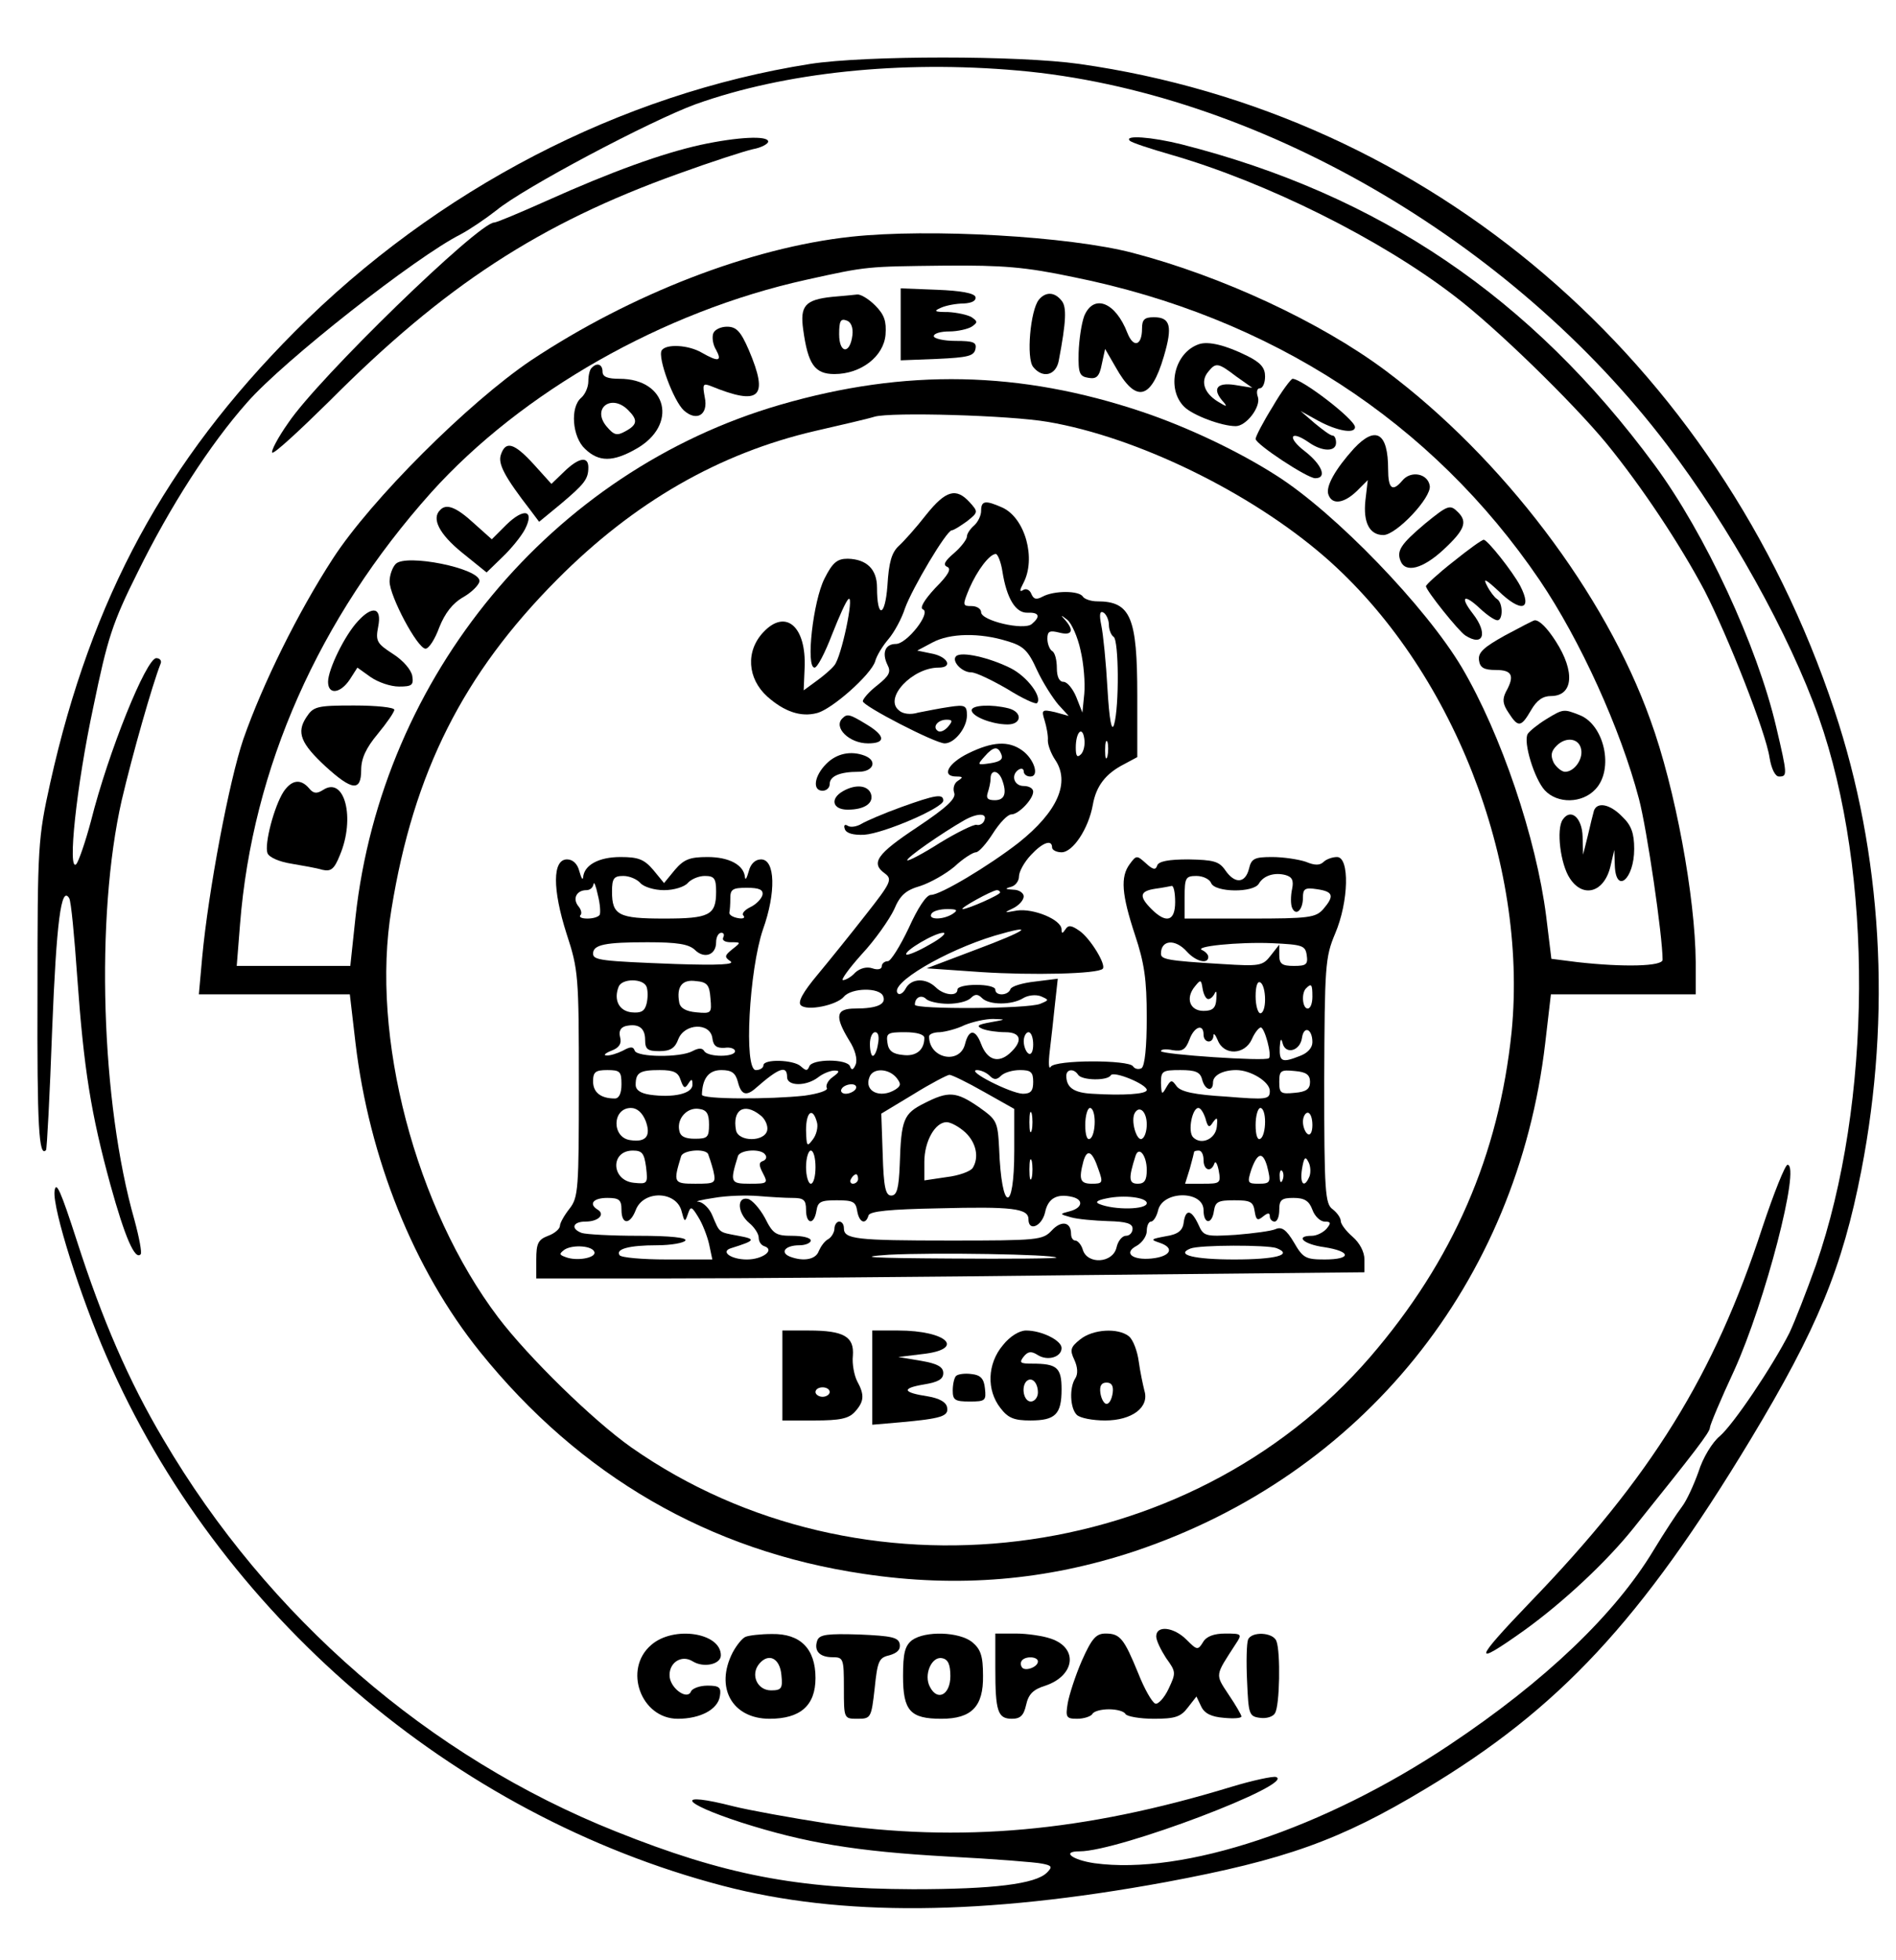 <?xml version="1.0" encoding="UTF-8" standalone="yes"?>
<svg version="1.0" xmlns="http://www.w3.org/2000/svg" width="300pt" height="310pt" viewBox="0 0 400 414" preserveAspectRatio="xMidYMid meet">
  <g transform="translate(0,414) scale(0.1,-0.1)" fill="#000000" stroke="none">
    <path d="M1709 4005 c-401 -63 -790 -265 -1089 -565 -273 -274 -430 -563 -517
-953 -26 -118 -27 -132 -27 -444 -1 -283 3 -348 18 -332 2 2 8 117 13 255 9
226 19 305 36 277 4 -6 11 -81 17 -167 14 -195 29 -288 70 -438 31 -112 52
-160 64 -147 3 3 -3 35 -13 72 -71 248 -83 641 -27 887 23 98 65 245 82 288 3
6 -1 12 -9 12 -21 0 -101 -197 -138 -344 -12 -45 -26 -85 -31 -91 -19 -19 0
164 36 332 30 145 40 177 94 285 68 138 152 269 231 358 77 88 356 307 451
355 19 10 53 33 76 51 57 47 323 188 421 224 188 67 432 93 681 71 500 -44
1041 -356 1371 -790 132 -173 259 -401 321 -576 116 -329 113 -814 -6 -1157
-20 -56 -45 -120 -56 -143 -37 -73 -119 -194 -147 -218 -16 -13 -36 -46 -45
-75 -10 -28 -25 -61 -35 -74 -10 -13 -37 -54 -60 -92 -82 -136 -230 -277 -431
-411 -265 -177 -562 -276 -751 -250 -47 7 -70 25 -31 25 83 0 459 143 415 157
-6 2 -49 -7 -95 -21 -312 -95 -571 -118 -854 -77 -77 12 -165 28 -197 36 -125
32 -113 8 16 -34 135 -43 241 -61 437 -72 96 -5 186 -12 199 -15 21 -4 22 -7
10 -19 -24 -24 -113 -35 -283 -35 -246 1 -398 30 -628 122 -394 157 -735 452
-956 828 -73 123 -129 252 -183 420 -34 105 -44 128 -47 104 -4 -37 54 -221
110 -349 235 -542 732 -969 1303 -1118 249 -65 548 -63 935 8 252 47 368 88
549 197 282 169 455 354 687 738 141 234 194 362 234 568 64 329 44 670 -57
972 -246 739 -855 1260 -1596 1365 -128 18 -450 18 -568 0z"/>
    <path d="M1477 3834 c-81 -18 -187 -56 -325 -118 -56 -25 -106 -46 -111 -46
-33 0 -372 -329 -435 -423 -22 -31 -37 -60 -34 -63 4 -3 57 46 120 108 244
245 445 376 738 481 69 25 140 48 158 52 17 3 32 11 32 16 0 13 -64 10 -143
-7z"/>
    <path d="M2384 3843 c3 -4 43 -17 88 -30 201 -58 442 -178 598 -298 87 -66
249 -224 321 -311 76 -93 156 -214 208 -312 50 -98 129 -298 137 -352 4 -24
12 -40 20 -40 18 0 18 3 -6 105 -40 171 -150 408 -257 553 -261 354 -582 571
-999 677 -64 16 -122 20 -110 8z"/>
    <path d="M1795 3640 c-212 -23 -465 -121 -676 -261 -132 -89 -338 -294 -419
-419 -74 -114 -148 -264 -189 -381 -30 -88 -74 -321 -87 -461 l-7 -78 160 0
159 0 12 -103 c29 -243 123 -478 263 -652 211 -262 485 -421 811 -469 200 -30
386 -14 573 48 480 161 808 567 867 1073 l12 103 153 0 153 0 0 68 c-1 137
-43 367 -96 512 -95 266 -313 553 -559 737 -138 103 -347 200 -535 249 -134
35 -429 52 -595 34z m469 -85 c418 -84 759 -306 986 -640 86 -127 171 -314
210 -462 17 -64 50 -290 50 -340 0 -14 -82 -16 -180 -5 l-55 7 -11 90 c-21
165 -95 384 -178 525 -76 128 -267 326 -391 405 -81 52 -189 103 -284 135
-259 87 -501 92 -766 15 -482 -140 -841 -572 -897 -1082 l-11 -103 -120 0
-120 0 7 88 c26 330 166 646 404 912 191 212 489 382 792 449 131 29 127 28
294 30 122 1 170 -3 270 -24z m-53 -306 c188 -32 427 -148 585 -285 269 -234
430 -644 395 -1003 -27 -261 -124 -484 -299 -687 -384 -444 -1078 -529 -1561
-191 -81 57 -217 190 -281 274 -175 231 -271 595 -226 863 47 290 152 497 350
696 163 164 343 267 546 314 52 12 109 25 125 30 35 10 285 3 366 -11z"/>
    <path d="M1900 3455 l0 -76 77 3 c65 3 78 6 81 21 3 14 -4 17 -42 17 -25 0
-46 5 -46 10 0 6 15 10 33 10 17 0 39 5 47 10 13 9 13 11 0 20 -8 5 -31 10
-50 11 -29 0 -31 2 -15 9 11 5 33 9 48 9 18 1 27 6 25 14 -3 8 -31 13 -81 15
l-77 3 0 -76z"/>
    <path d="M1755 3513 c-57 -6 -68 -19 -61 -69 10 -73 24 -94 66 -94 56 0 104
37 108 83 2 28 -2 42 -22 62 -14 14 -31 24 -38 23 -7 -1 -31 -3 -53 -5z m43
-81 c-5 -41 -28 -39 -28 2 0 28 3 34 16 29 9 -3 14 -15 12 -31z"/>
    <path d="M2192 3507 c-18 -22 -27 -124 -12 -142 20 -25 48 -18 54 13 16 84 17
114 6 127 -15 19 -34 19 -48 2z"/>
    <path d="M2288 3473 c-6 -16 -11 -50 -12 -78 -1 -44 2 -50 21 -53 17 -3 23 3
28 29 l7 32 22 -38 c43 -77 75 -70 102 22 19 64 14 83 -21 83 -20 0 -25 -5
-25 -24 0 -36 -18 -42 -31 -9 -25 65 -71 83 -91 36z"/>
    <path d="M1504 3436 c-3 -8 -1 -24 6 -35 13 -24 5 -26 -30 -6 -29 17 -76 19
-85 5 -9 -15 25 -107 47 -127 27 -24 52 -9 44 28 -5 27 -4 30 12 24 105 -43
124 -25 81 76 -17 39 -26 49 -46 49 -13 0 -26 -6 -29 -14z"/>
    <path d="M2530 3413 c-52 -18 -69 -94 -31 -132 18 -18 79 -41 109 -41 22 0 53
40 47 61 -4 11 -2 19 4 19 6 0 11 11 11 25 0 18 -9 29 -37 43 -46 23 -83 32
-103 25z m79 -68 l34 -24 -37 6 c-39 6 -49 -9 -23 -37 8 -10 5 -9 -13 2 -29
18 -37 43 -20 63 16 20 21 19 59 -10z"/>
    <path d="M1247 3363 c-4 -3 -7 -16 -7 -28 0 -13 -7 -28 -15 -35 -24 -20 -19
-83 8 -108 29 -28 59 -28 108 0 89 50 66 148 -35 148 -25 0 -36 4 -36 15 0 16
-12 20 -23 8z m77 -89 c21 -21 20 -31 -6 -45 -18 -10 -24 -8 -40 11 -31 38 11
69 46 34z"/>
    <path d="M2686 3281 c-20 -32 -36 -63 -36 -68 0 -11 109 -83 126 -83 26 0 14
29 -22 57 -38 29 -31 46 8 19 28 -20 58 -21 58 -1 0 8 -3 15 -7 15 -5 0 -21
12 -38 26 l-30 26 38 -21 c39 -21 77 -28 77 -13 0 16 -112 102 -132 102 -3 0
-23 -26 -42 -59z"/>
    <path d="M2858 3193 c-39 -43 -61 -81 -54 -98 8 -22 33 -18 60 8 l23 23 -5
-43 c-5 -47 9 -73 38 -73 27 0 102 79 98 104 -4 26 -40 33 -58 11 -21 -25 -30
-17 -30 24 0 77 -26 93 -72 44z"/>
    <path d="M1055 3179 c-6 -19 8 -46 63 -117 l18 -24 45 37 c51 43 59 53 59 78
0 24 -20 21 -51 -9 l-27 -26 -37 41 c-42 46 -60 51 -70 20z"/>
    <path d="M927 3063 c-19 -18 -2 -51 46 -90 l52 -42 33 32 c19 18 40 44 48 59
21 41 -2 46 -39 10 l-31 -31 -38 34 c-37 34 -58 42 -71 28z"/>
    <path d="M3008 3034 c-51 -43 -60 -57 -52 -78 10 -27 47 -18 92 24 44 41 50
58 30 78 -17 17 -21 16 -70 -24z"/>
    <path d="M3068 2954 c-32 -25 -58 -49 -58 -52 0 -9 69 -95 83 -104 39 -25 48
5 16 46 -28 36 -19 43 15 11 15 -14 31 -25 37 -25 12 0 12 37 -1 45 -5 3 -15
16 -21 28 -9 17 -3 14 23 -10 49 -48 74 -42 47 10 -16 30 -69 97 -77 97 -4 0
-33 -21 -64 -46z"/>
    <path d="M833 2949 c-7 -7 -13 -24 -13 -37 0 -31 59 -142 76 -142 7 0 20 20
29 45 12 30 28 51 51 64 19 11 34 27 34 34 0 27 -156 58 -177 36z"/>
    <path d="M753 2828 c-28 -30 -63 -102 -63 -128 0 -28 26 -25 46 5 l16 25 28
-20 c16 -11 42 -20 60 -20 27 0 31 3 28 22 -2 13 -19 33 -41 47 -34 22 -37 27
-31 58 8 40 -12 45 -43 11z"/>
    <path d="M3177 2798 c-45 -25 -57 -36 -55 -52 2 -16 10 -21 36 -21 34 0 40
-12 21 -46 -8 -16 -7 -26 6 -45 20 -31 26 -30 47 6 12 21 25 30 42 30 47 0 52
51 10 116 -18 28 -34 44 -44 44 -3 0 -31 -15 -63 -32z"/>
    <path d="M644 2625 c-21 -32 -12 -55 41 -104 56 -51 75 -53 75 -7 0 24 10 46
35 76 19 23 35 46 35 51 0 5 -38 9 -85 9 -79 0 -86 -2 -101 -25z"/>
    <path d="M3264 2621 c-18 -11 -35 -25 -39 -31 -10 -17 14 -95 36 -119 27 -29
79 -28 107 2 40 42 19 137 -34 157 -33 13 -34 13 -70 -9z m74 -64 c4 -21 -15
-47 -34 -47 -7 0 -18 9 -24 19 -7 15 -6 24 6 36 20 20 48 16 52 -8z"/>
    <path d="M596 2468 c-20 -31 -41 -111 -34 -130 4 -9 25 -18 50 -22 23 -4 53
-9 66 -13 18 -4 25 1 37 31 33 78 10 167 -35 138 -14 -9 -21 -8 -30 3 -18 21
-37 18 -54 -7z"/>
    <path d="M3365 2428 c-2 -7 -8 -31 -13 -53 l-10 -40 -1 38 c-1 40 -25 61 -42
36 -14 -20 -5 -94 15 -124 28 -43 73 -30 86 26 l8 34 1 -32 c2 -63 41 -30 41
34 0 33 -6 50 -25 68 -26 27 -53 32 -60 13z"/>
    <path d="M1954 3053 c-21 -27 -47 -56 -58 -66 -15 -14 -21 -34 -24 -84 -5 -67
-22 -70 -22 -4 0 39 -22 60 -62 61 -22 0 -32 -8 -49 -42 -24 -47 -40 -188 -21
-188 6 0 22 31 37 70 15 38 30 72 35 75 12 8 -15 -122 -30 -140 -7 -9 -25 -24
-39 -34 l-26 -19 2 47 c4 88 -40 126 -87 76 -38 -40 -34 -98 8 -136 36 -32 71
-44 105 -35 32 8 114 81 123 109 3 12 16 33 28 47 12 14 28 43 35 65 15 42 88
165 99 165 4 0 18 9 32 19 24 19 24 20 6 40 -29 32 -51 25 -92 -26z"/>
    <path d="M2070 3061 c0 -10 -7 -24 -15 -31 -8 -7 -15 -17 -15 -23 0 -6 -12
-22 -27 -35 -20 -17 -24 -25 -15 -29 10 -4 3 -17 -25 -45 -24 -26 -33 -42 -26
-45 18 -7 -34 -73 -57 -73 -23 0 -30 -19 -18 -44 8 -15 4 -23 -21 -43 -17 -13
-31 -29 -31 -34 0 -10 153 -89 173 -89 21 0 47 33 47 59 0 21 -4 23 -37 18
-21 -3 -50 -9 -66 -12 -16 -5 -33 -3 -41 5 -32 26 29 90 84 90 32 0 19 24 -16
30 l-29 6 32 17 c37 20 100 21 158 3 34 -10 44 -19 63 -61 13 -28 34 -60 45
-73 l22 -24 -29 8 c-27 6 -29 5 -22 -17 4 -13 8 -33 7 -43 0 -10 7 -28 15 -40
33 -48 6 -110 -77 -176 -63 -49 -165 -110 -185 -110 -10 0 -28 -28 -47 -70
-18 -38 -38 -70 -44 -70 -7 0 -13 -5 -13 -11 0 -6 -9 -8 -20 -4 -12 4 -26 0
-36 -9 -8 -9 -20 -16 -26 -16 -5 0 13 25 40 55 28 30 58 73 68 94 13 31 25 41
56 50 21 7 53 25 72 41 18 17 39 30 45 30 6 0 22 18 36 40 14 22 31 40 39 40
15 0 46 32 46 48 0 7 -9 12 -20 12 -21 0 -28 24 -10 35 6 3 10 1 10 -4 0 -6 6
-11 14 -11 20 0 8 37 -17 55 -29 21 -63 19 -114 -6 -43 -21 -58 -49 -25 -49
14 0 14 -2 3 -9 -8 -5 -11 -16 -8 -25 5 -12 -15 -31 -78 -73 -86 -57 -99 -76
-68 -98 16 -12 12 -20 -40 -86 -32 -41 -78 -98 -103 -128 -30 -36 -42 -57 -35
-64 13 -13 76 0 91 18 16 19 76 20 83 1 7 -17 -13 -26 -59 -26 -41 0 -44 -16
-13 -67 13 -20 18 -40 14 -51 -5 -12 -9 -13 -12 -4 -6 16 -80 16 -86 0 -4 -10
-7 -10 -18 0 -15 14 -79 16 -79 2 0 -5 -7 -10 -16 -10 -26 0 -14 212 15 297
28 78 26 148 -4 148 -12 0 -22 -9 -26 -25 -4 -14 -7 -20 -8 -13 -2 26 -33 43
-79 43 -38 0 -50 -5 -69 -27 l-23 -28 -23 28 c-19 22 -31 27 -69 27 -46 0 -77
-17 -79 -43 -1 -7 -4 -1 -8 13 -4 16 -14 25 -26 25 -31 0 -31 -63 -1 -157 25
-76 26 -89 26 -317 0 -223 -1 -240 -20 -264 -11 -14 -20 -30 -20 -36 0 -6 -11
-16 -25 -21 -21 -8 -25 -16 -25 -50 l0 -40 273 0 c151 0 544 3 875 7 l602 6 0
27 c0 16 -10 35 -25 48 -14 12 -25 27 -25 33 0 7 -8 18 -17 25 -16 11 -18 36
-18 271 1 243 2 261 23 311 29 68 31 162 4 162 -10 0 -23 -5 -28 -10 -8 -8
-19 -8 -38 0 -15 5 -47 10 -71 10 -37 0 -44 -3 -49 -25 -8 -31 -30 -32 -50 -3
-13 19 -25 22 -78 23 -42 0 -63 -4 -66 -13 -3 -10 -9 -9 -24 5 -19 17 -20 17
-34 -2 -20 -27 -17 -64 11 -149 20 -60 25 -94 25 -175 0 -62 -4 -102 -11 -107
-6 -3 -14 -2 -18 4 -9 14 -164 14 -174 -1 -4 -7 -5 8 -2 33 3 25 8 69 11 99
l6 54 -48 -6 c-27 -3 -50 -10 -52 -16 -5 -14 -32 -15 -32 -1 0 6 -18 10 -40
10 -22 0 -40 -4 -40 -10 0 -15 -29 -12 -46 5 -21 20 -51 19 -63 -2 -5 -10 -13
-15 -17 -11 -19 20 99 90 205 122 89 26 69 11 -41 -30 l-103 -39 115 -8 c107
-7 247 -4 257 7 8 8 -26 64 -49 80 -17 12 -24 13 -30 3 -6 -9 -8 -9 -8 0 0 21
-60 45 -94 40 -28 -5 -29 -5 -8 5 12 6 22 17 22 25 0 7 -10 14 -22 14 -17 1
-19 2 -5 6 9 2 17 12 17 22 0 10 11 30 25 45 25 27 45 34 45 16 0 -5 9 -10 20
-10 24 0 57 50 66 100 7 40 27 66 66 86 l28 15 0 130 c0 166 -14 199 -85 199
-13 0 -27 5 -30 10 -8 13 -61 13 -85 0 -13 -7 -19 -6 -24 6 -3 8 -11 12 -17 8
-8 -5 -8 -1 0 14 28 52 4 138 -44 160 -36 16 -45 15 -45 -7z m45 -128 c9 -57
28 -88 53 -87 25 1 28 -8 9 -24 -17 -14 -107 7 -107 25 0 7 -9 13 -20 13 -19
0 -20 1 -5 37 17 39 43 73 56 73 4 0 11 -17 14 -37z m225 -113 c0 -10 5 -22
10 -25 11 -7 12 -147 1 -185 -5 -17 -10 8 -14 75 -3 55 -9 115 -13 134 -5 24
-3 32 5 27 6 -4 11 -16 11 -26z m-60 -53 c7 -29 10 -70 8 -92 l-4 -40 -13 33
c-7 17 -19 32 -27 32 -9 0 -14 11 -14 29 0 17 -4 33 -10 36 -5 3 -10 15 -10
26 0 16 5 18 25 13 27 -7 32 4 13 26 -11 12 -10 12 4 1 9 -7 22 -36 28 -64z
m-280 -162 c-7 -8 -16 -12 -21 -9 -13 8 -1 24 18 24 13 0 13 -3 3 -15z m281
-58 c-8 -8 -11 -4 -11 14 0 33 14 47 18 19 2 -12 -1 -27 -7 -33z m56 -4 c-3
-10 -5 -4 -5 12 0 17 2 24 5 18 2 -7 2 -21 0 -30z m-224 3 c4 -10 -4 -15 -24
-18 -27 -4 -28 -4 -12 14 19 22 29 23 36 4z m1 -52 c11 -29 6 -44 -15 -44 -15
0 -19 4 -15 16 3 9 6 22 6 30 0 19 16 18 24 -2z m-37 -86 c-2 -7 -10 -12 -17
-10 -6 1 -41 -16 -77 -38 -36 -23 -67 -39 -69 -37 -4 4 72 57 121 85 27 15 48
15 42 0z m650 -146 c-3 -14 -3 -32 0 -39 8 -19 23 -5 23 21 0 19 4 22 30 18
34 -5 37 -14 13 -42 -16 -18 -30 -20 -155 -20 l-138 0 0 45 c0 41 2 45 25 45
14 0 28 -7 31 -15 8 -20 90 -21 101 -1 10 17 33 24 56 18 14 -4 18 -11 14 -30z
m-1377 13 c7 -8 29 -15 50 -15 21 0 43 7 50 15 7 8 23 15 36 15 20 0 24 -5 24
-33 0 -50 -14 -57 -110 -57 -96 0 -110 7 -110 57 0 28 4 33 24 33 13 0 29 -7
36 -15z m-86 -67 c-3 -5 -15 -8 -26 -8 -12 0 -18 3 -15 7 4 3 2 12 -4 19 -13
16 -4 34 17 34 8 0 14 6 15 13 1 6 5 -4 9 -23 5 -19 6 -38 4 -42z m344 42 c-2
-8 -13 -20 -26 -26 -12 -6 -19 -14 -14 -18 4 -5 -2 -7 -12 -5 -11 2 -19 7 -18
12 1 4 2 17 2 30 0 19 5 22 35 22 26 0 35 -4 33 -15z m872 -15 c0 -41 -19 -46
-50 -15 -27 27 -25 38 8 43 15 2 30 5 35 6 4 0 7 -15 7 -34z m-370 20 c0 -5
-68 -35 -79 -35 -8 1 61 39 72 40 4 0 7 -2 7 -5z m-100 -45 c-20 -13 -53 -13
-45 0 3 6 18 10 33 10 21 0 24 -2 12 -10z m-485 -50 c-3 -6 4 -10 16 -10 22 0
22 0 3 -15 -16 -13 -17 -16 -4 -25 11 -7 -23 -9 -115 -6 -158 6 -175 8 -175
22 0 19 26 24 115 24 63 0 87 -4 100 -16 20 -20 45 -11 45 16 0 11 5 20 11 20
5 0 7 -4 4 -10z m436 -15 c-24 -14 -46 -23 -49 -21 -6 7 60 46 78 46 8 0 -5
-12 -29 -25z m544 -15 c19 -21 45 -27 45 -11 0 5 -6 11 -12 14 -23 8 76 18
147 15 64 -3 70 -5 73 -25 3 -20 -1 -23 -27 -23 -25 0 -31 4 -31 23 l0 22 -18
-23 c-17 -22 -23 -23 -103 -18 -117 7 -129 10 -129 22 0 29 30 32 55 4z
m-1142 -74 c3 -8 3 -24 0 -36 -4 -16 -12 -20 -32 -18 -26 3 -38 26 -27 54 7
18 52 18 59 0z m135 -24 c3 -32 2 -33 -30 -30 -22 2 -34 9 -36 21 -6 33 6 49
35 45 24 -2 29 -8 31 -36z m1052 -2 c5 0 11 6 14 13 3 6 4 1 3 -13 -1 -19 -8
-25 -27 -25 -29 0 -39 27 -18 52 12 15 13 14 16 -5 2 -12 7 -22 12 -22z m120
-1 c0 -16 -4 -29 -10 -29 -5 0 -10 16 -10 36 0 21 4 33 10 29 6 -3 10 -19 10
-36z m100 6 c0 -14 -4 -25 -10 -25 -11 0 -14 33 -3 43 11 11 13 8 13 -18z
m-770 -15 c20 0 41 5 48 12 9 9 15 9 24 0 15 -15 63 -15 87 0 10 6 26 8 37 4
18 -8 18 -8 -1 -16 -26 -11 -265 -12 -265 -2 0 16 14 22 24 12 5 -5 26 -10 46
-10z m90 -39 c-28 -5 -31 -8 -17 -14 10 -4 32 -7 48 -7 34 0 38 -19 9 -45 -24
-21 -47 -14 -60 20 -12 32 -26 32 -34 0 -11 -44 -76 -31 -76 16 0 5 10 9 23 9
12 1 36 7 52 15 17 7 44 13 60 13 29 -1 28 -1 -5 -7z m-730 -37 c0 -20 5 -24
30 -24 23 0 33 6 40 25 13 34 67 36 72 3 2 -17 9 -22 26 -21 12 2 22 -2 22 -7
0 -13 -57 -13 -65 0 -4 7 -12 7 -25 0 -26 -14 -117 -13 -122 1 -3 9 -9 9 -25
0 -12 -6 -28 -11 -35 -10 -7 0 -2 5 11 10 16 6 22 15 18 29 -3 12 1 20 12 23
27 6 41 -4 41 -29z m1180 11 c0 -18 20 -20 21 -2 0 6 4 2 9 -10 13 -33 57 -31
72 2 6 14 15 25 19 25 8 0 24 -59 17 -65 -7 -7 -228 8 -228 15 0 4 11 5 25 2
20 -3 27 1 35 22 10 28 30 35 30 11z m230 -16 c0 -12 -10 -23 -26 -29 -38 -15
-44 -13 -43 18 1 17 3 21 6 9 6 -25 37 -17 41 11 4 27 22 19 22 -9z m-918 -4
c-2 -14 -7 -25 -11 -25 -3 0 -6 11 -6 25 0 14 5 25 11 25 7 0 9 -10 6 -25z
m98 13 c0 -26 -18 -40 -46 -36 -21 2 -30 9 -32 26 -3 20 1 22 37 22 26 0 41
-5 41 -12z m230 -14 c0 -14 -4 -23 -10 -19 -5 3 -10 15 -10 26 0 10 5 19 10
19 6 0 10 -12 10 -26z m-870 -84 c0 -19 -5 -30 -14 -30 -30 0 -46 13 -46 36 0
20 5 24 30 24 27 0 30 -3 30 -30z m125 9 c6 -17 9 -19 16 -8 7 11 9 11 9 -2 0
-19 -41 -28 -90 -21 -20 3 -30 10 -30 21 0 26 9 31 51 31 30 0 39 -5 44 -21z
m121 -4 c7 -28 18 -31 39 -12 48 42 65 48 65 22 0 -19 40 -20 66 0 10 8 26 14
34 14 12 0 11 -3 -4 -14 -10 -7 -15 -18 -12 -23 3 -5 -18 -12 -47 -16 -72 -8
-217 -8 -217 2 1 34 14 52 41 52 22 0 30 -6 35 -25z m335 9 c10 -13 10 -17 -2
-25 -32 -20 -67 -4 -55 26 7 20 40 19 57 -1z m197 4 c9 -9 15 -9 24 0 7 7 25
12 40 12 23 0 28 -4 28 -25 0 -19 -5 -25 -22 -25 -26 1 -121 49 -97 50 8 0 20
-5 27 -12z m187 2 c8 -12 62 -13 69 -1 6 10 76 -19 76 -31 0 -9 -51 -12 -115
-8 -39 2 -55 13 -55 38 0 14 16 16 25 2z m262 -10 c6 -23 23 -27 23 -6 0 15
21 26 49 26 31 0 71 -25 71 -44 0 -18 -6 -19 -92 -12 -67 4 -96 10 -105 22
-10 14 -12 14 -22 -3 -9 -16 -10 -15 -11 10 0 25 3 27 41 27 32 0 42 -4 46
-20z m228 -5 c0 -15 -8 -21 -32 -23 -30 -3 -33 -1 -33 23 0 24 3 26 33 23 24
-2 32 -8 32 -23z m-689 -21 l64 -36 0 -88 c0 -135 -27 -131 -32 5 -3 57 -5 60
-43 87 -48 33 -64 34 -115 8 -44 -22 -49 -34 -52 -130 -2 -50 -6 -65 -18 -65
-12 0 -16 18 -18 87 l-3 86 68 41 c37 23 72 41 76 41 5 0 38 -16 73 -36z
m-271 6 c-3 -5 -13 -10 -21 -10 -8 0 -12 5 -9 10 3 6 13 10 21 10 8 0 12 -4 9
-10z m-444 -67 c12 -32 1 -46 -32 -41 -40 5 -39 68 1 68 13 0 24 -10 31 -27z
m134 -8 c0 -27 -3 -30 -30 -30 -21 0 -31 5 -33 18 -5 25 17 49 42 45 16 -2 21
-10 21 -33z m108 20 c10 -7 17 -22 15 -32 -5 -25 -61 -25 -66 0 -8 43 17 59
51 32z m574 -32 c-3 -10 -5 -2 -5 17 0 19 2 27 5 18 2 -10 2 -26 0 -35z m133
18 c0 -17 -4 -33 -10 -36 -6 -4 -10 8 -10 29 0 20 5 36 10 36 6 0 10 -13 10
-29z m110 -6 c0 -13 -4 -27 -10 -30 -11 -7 -25 39 -15 55 10 16 25 2 25 -25z
m124 13 c5 -19 8 -21 16 -8 9 12 10 10 8 -10 -3 -26 -33 -39 -50 -22 -12 12
-2 62 11 62 5 0 11 -10 15 -22z m126 -7 c0 -17 -4 -33 -10 -36 -6 -4 -10 8
-10 29 0 20 5 36 10 36 6 0 10 -13 10 -29z m-947 -1 c3 -10 -1 -27 -9 -37 -12
-16 -13 -14 -14 20 0 39 14 50 23 17z m1047 -6 c0 -14 -4 -23 -10 -19 -5 3
-10 15 -10 26 0 10 5 19 10 19 6 0 10 -12 10 -26z m-733 -16 c23 -22 29 -53
15 -75 -5 -7 -29 -16 -55 -19 l-47 -7 0 39 c0 44 23 84 47 84 9 0 27 -10 40
-22z m-675 -73 c4 -35 3 -36 -26 -33 -48 5 -50 68 -2 68 20 0 24 -6 28 -35z
m131 28 c2 -5 7 -20 11 -35 6 -27 5 -28 -38 -28 -46 0 -47 2 -30 58 4 13 50
17 57 5z m121 -2 c4 -5 1 -11 -5 -13 -9 -3 -9 -9 0 -26 11 -21 10 -22 -28 -22
-41 0 -42 3 -25 58 4 14 50 17 58 3z m106 -26 c0 -19 -4 -35 -10 -35 -5 0 -10
16 -10 35 0 19 5 35 10 35 6 0 10 -16 10 -35z m598 -5 c10 -28 9 -30 -14 -30
-25 0 -28 9 -18 47 8 28 19 22 32 -17z m102 -1 c0 -22 -5 -29 -19 -29 -19 0
-20 11 -5 58 7 23 24 2 24 -29z m120 21 c0 -22 16 -27 23 -7 2 6 6 0 9 -15 5
-27 3 -28 -33 -28 l-38 0 10 32 c5 18 9 34 9 35 0 2 5 3 10 3 6 0 10 -9 10
-20z m-363 -37 c-3 -10 -5 -2 -5 17 0 19 2 27 5 18 2 -10 2 -26 0 -35z m497
25 c9 -35 8 -38 -18 -38 -23 0 -24 2 -15 30 13 36 24 38 33 8z m90 -22 c-11
-27 -21 -17 -16 15 4 24 7 28 13 16 5 -8 6 -22 3 -31z m-57 -8 c-3 -8 -6 -5
-6 6 -1 11 2 17 5 13 3 -3 4 -12 1 -19z m-897 2 c0 -5 -5 -10 -11 -10 -5 0 -7
5 -4 10 3 6 8 10 11 10 2 0 4 -4 4 -10z m-373 -68 c6 -23 7 -24 13 -7 6 18 8
18 22 -5 9 -14 19 -40 23 -57 l7 -33 -96 0 c-52 0 -97 4 -100 9 -9 13 20 21
79 21 30 0 57 5 60 10 4 6 -31 10 -99 10 -57 0 -111 3 -120 6 -24 9 -19 24 8
24 27 0 42 15 26 25 -20 12 -10 25 20 25 25 0 30 -4 30 -25 0 -32 18 -32 30
-1 16 43 86 41 97 -2z m234 28 c24 0 29 -4 29 -25 0 -31 17 -33 22 -2 3 19 9
22 43 22 34 0 40 -3 43 -22 4 -25 18 -31 24 -10 3 9 45 13 148 15 155 4 190 0
190 -23 0 -27 28 -15 35 14 6 30 25 41 58 33 24 -6 21 -23 -5 -30 -23 -6 -23
-6 2 -13 14 -4 49 -7 78 -8 39 -1 52 -5 52 -16 0 -8 -6 -15 -14 -15 -8 0 -17
-11 -20 -25 -8 -33 -61 -36 -71 -5 -3 11 -11 20 -16 20 -5 0 -9 6 -9 14 0 26
-21 29 -41 7 -19 -20 -29 -21 -214 -21 -201 0 -225 3 -225 26 0 8 -4 14 -10
14 -5 0 -10 -7 -10 -15 0 -7 -6 -18 -13 -22 -8 -4 -16 -16 -20 -25 -6 -18 -32
-23 -61 -12 -22 9 -10 24 20 24 13 0 24 5 24 10 0 6 -18 10 -39 10 -35 0 -41
4 -58 38 -11 20 -27 38 -36 40 -24 5 -22 -30 3 -51 11 -9 20 -23 20 -31 0 -8
5 -16 12 -18 23 -8 -4 -28 -37 -28 -34 0 -57 17 -33 24 51 16 53 19 15 26 -42
8 -39 5 -55 43 -6 15 -20 28 -29 29 -10 0 5 4 32 8 28 5 70 6 94 4 24 -2 57
-4 72 -4z m749 -11 c0 -14 -68 -15 -100 -2 -10 4 -5 8 15 12 37 8 85 2 85 -10z
m120 -15 c0 -30 18 -31 22 -1 3 19 9 22 43 22 34 0 40 -3 43 -23 3 -19 6 -21
18 -11 10 8 14 8 14 0 0 -6 5 -11 10 -11 6 0 10 11 10 25 0 21 5 25 30 25 23
0 33 -6 40 -25 5 -14 17 -25 26 -25 13 0 14 -3 4 -15 -7 -8 -21 -15 -31 -15
-37 0 -18 -18 26 -24 58 -9 58 -26 1 -26 -40 0 -46 3 -65 36 -16 27 -26 34
-39 28 -9 -4 -47 -9 -84 -12 -65 -4 -68 -3 -79 22 -15 32 -27 33 -31 4 -2 -17
-12 -25 -38 -29 -32 -6 -33 -7 -12 -14 32 -11 22 -29 -18 -33 -41 -4 -60 12
-31 27 12 7 21 21 21 31 0 11 4 20 9 20 5 0 12 11 15 24 10 42 96 42 96 0z
m-1287 -89 c2 -12 -38 -19 -61 -10 -14 5 -14 7 -2 16 18 11 60 8 63 -6z m1441
9 c36 -14 -1 -24 -89 -24 -85 0 -125 10 -93 23 19 8 163 8 182 1z m-465 -20
c2 -2 -99 -3 -225 -2 -167 1 -202 3 -129 8 97 5 346 1 354 -6z"/>
    <path d="M2017 2754 c-10 -10 12 -34 32 -34 10 0 43 -16 76 -35 32 -20 60 -33
63 -30 12 12 -20 56 -56 74 -44 22 -104 36 -115 25z"/>
    <path d="M2050 2640 c0 -13 43 -30 76 -30 30 0 32 26 2 34 -36 9 -78 7 -78 -4z"/>
    <path d="M1777 2623 c-20 -19 14 -53 54 -53 38 0 37 16 -3 40 -36 22 -41 23
-51 13z"/>
    <path d="M1743 2527 c-26 -26 -30 -57 -8 -57 8 0 15 6 15 14 0 17 22 26 61 26
31 0 41 23 13 34 -29 11 -59 5 -81 -17z"/>
    <path d="M1778 2469 c-28 -16 -22 -39 10 -39 36 0 56 14 49 34 -7 18 -33 20
-59 5z"/>
    <path d="M1900 2435 c-36 -13 -73 -29 -83 -35 -10 -6 -23 -8 -29 -4 -6 4 -9 1
-6 -7 3 -9 18 -13 41 -12 42 3 167 57 167 72 0 15 -15 13 -90 -14z"/>
    <path d="M1650 1235 l0 -95 68 0 c54 0 72 4 85 18 20 22 21 36 5 65 -6 12 -11
36 -9 54 3 40 -19 53 -93 53 l-56 0 0 -95z m100 -35 c0 -5 -7 -10 -15 -10 -8
0 -15 5 -15 10 0 6 7 10 15 10 8 0 15 -4 15 -10z"/>
    <path d="M1840 1231 l0 -100 58 5 c89 8 104 13 100 32 -2 11 -17 19 -41 23
-53 8 -56 17 -8 25 30 5 41 11 41 24 0 13 -12 20 -47 26 l-48 8 49 6 c95 10
55 50 -50 50 l-54 0 0 -99z"/>
    <path d="M2116 1299 c-33 -39 -35 -95 -5 -133 16 -21 29 -26 63 -26 53 0 66
13 66 66 0 46 -10 54 -62 54 -26 0 -28 2 -18 15 9 11 16 12 30 3 21 -13 50 -4
50 15 0 16 -42 37 -75 37 -14 0 -34 -12 -49 -31z m74 -100 c0 -10 -7 -19 -15
-19 -15 0 -21 31 -9 43 11 10 24 -3 24 -24z"/>
    <path d="M2279 1311 c-20 -16 -22 -22 -12 -43 7 -15 8 -30 2 -39 -13 -20 -11
-63 3 -77 7 -7 34 -12 60 -12 57 0 94 28 83 63 -3 12 -9 40 -12 62 -3 22 -12
46 -21 53 -23 18 -76 15 -103 -7z m69 -113 c-2 -13 -7 -23 -13 -23 -5 0 -11
10 -13 23 -2 15 2 22 13 22 11 0 15 -7 13 -22z"/>
    <path d="M2017 1234 c-4 -4 -7 -18 -7 -31 0 -20 5 -23 36 -23 33 0 35 2 32 28
-2 20 -9 28 -28 30 -14 2 -29 0 -33 -4z"/>
    <path d="M3721 1548 c-102 -313 -235 -527 -491 -792 -120 -125 -123 -138 -12
-59 82 59 173 144 230 215 130 162 162 203 162 213 0 5 23 60 51 120 66 145
141 435 113 435 -5 0 -29 -60 -53 -132z"/>
    <path d="M2440 684 c0 -9 10 -29 21 -46 21 -29 21 -31 5 -65 -9 -19 -22 -33
-28 -31 -7 3 -23 31 -36 64 -30 73 -38 84 -69 84 -20 0 -29 -10 -50 -57 -14
-32 -27 -73 -30 -90 -5 -30 -3 -33 20 -33 14 0 29 5 32 10 3 6 19 10 35 10 16
0 32 -4 35 -10 3 -5 30 -10 60 -10 45 0 57 4 72 24 l18 23 10 -21 c7 -15 22
-22 48 -24 20 -2 37 -1 37 3 0 3 -12 24 -27 46 -29 44 -29 39 15 107 14 21 13
22 -22 22 -24 0 -40 -6 -47 -18 -11 -18 -13 -17 -35 5 -27 27 -64 31 -64 7z"/>
    <path d="M1373 666 c-60 -51 -22 -156 56 -156 48 0 85 20 89 48 3 18 -1 22
-26 22 -17 0 -32 -6 -35 -12 -7 -19 -41 4 -45 29 -4 30 24 50 49 34 23 -14 59
-6 59 13 0 48 -100 63 -147 22z"/>
    <path d="M1572 683 c-7 -3 -19 -18 -27 -33 -38 -74 -1 -140 78 -140 65 0 97
28 97 86 0 62 -32 94 -92 93 -24 0 -49 -3 -56 -6z m76 -81 c3 -28 0 -32 -22
-32 -29 0 -44 33 -25 56 20 24 44 12 47 -24z"/>
    <path d="M1724 676 c-8 -22 4 -36 32 -36 23 0 24 -3 24 -65 0 -65 0 -65 29
-65 28 0 29 2 36 64 6 58 9 65 31 70 17 5 24 12 22 24 -3 14 -17 17 -86 20
-66 2 -83 0 -88 -12z"/>
    <path d="M1924 676 c-15 -12 -19 -27 -19 -76 0 -73 15 -90 81 -90 64 0 89 26
88 91 0 42 -5 56 -23 71 -28 22 -99 24 -127 4z m81 -76 c0 -39 -27 -54 -43
-23 -14 25 3 65 25 61 13 -2 18 -13 18 -38z"/>
    <path d="M2100 616 c0 -90 5 -106 35 -106 18 0 25 7 30 29 5 23 15 33 41 41
62 21 70 79 12 99 -17 6 -51 11 -74 11 l-44 0 0 -74z m90 15 c0 -12 -28 -22
-34 -12 -3 5 -3 11 1 15 9 9 33 7 33 -3z"/>
    <path d="M2634 677 c-3 -8 -4 -47 -2 -88 3 -69 4 -74 27 -77 13 -2 28 2 32 10
10 15 12 129 3 152 -7 19 -53 21 -60 3z"/>
  </g>
</svg>